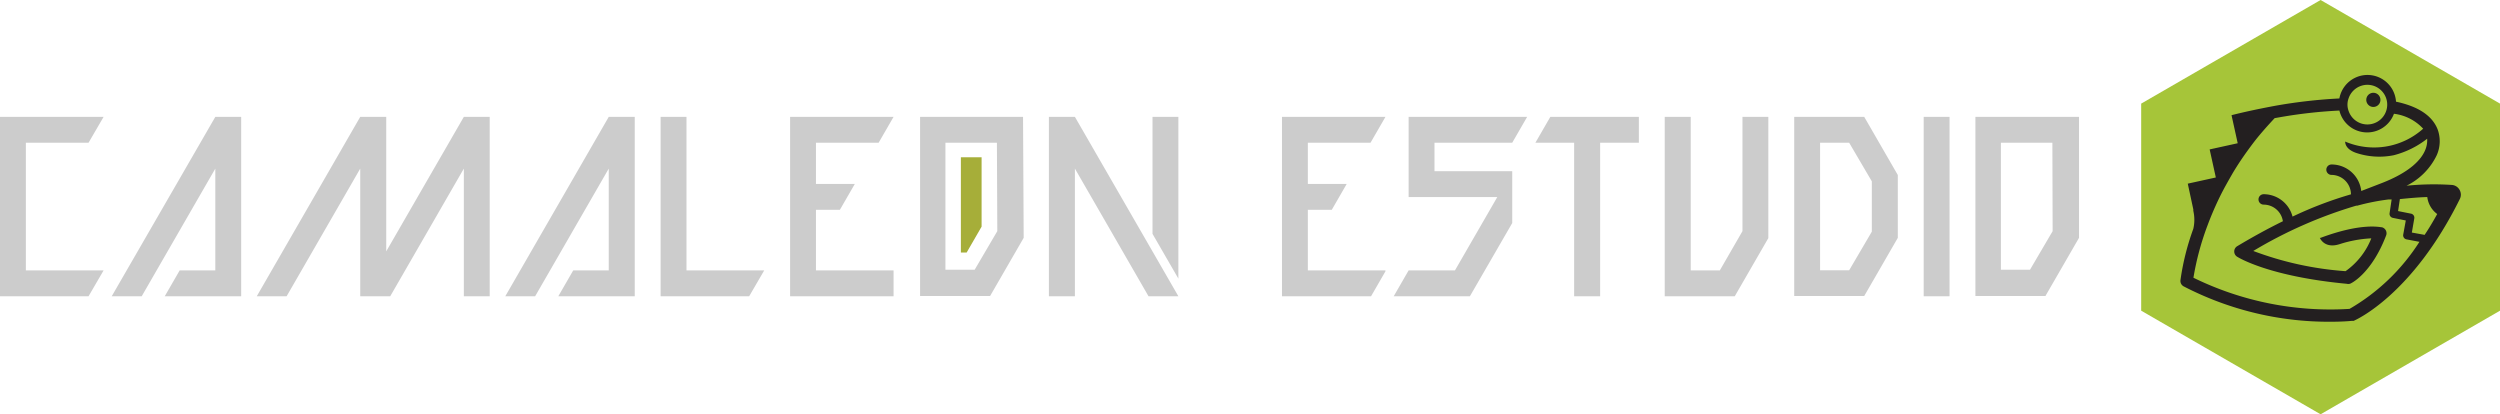 <svg xmlns="http://www.w3.org/2000/svg" width="194.25" height="32.19" viewBox="0 0 194.25 32.19"><defs><style>.cls-1{fill:#ccc;}.cls-2{fill:#a6ae39;}.cls-3{fill:#a6c539;}.cls-4{fill:#231f20;}</style></defs><title>Asset 2</title><g id="Layer_2" data-name="Layer 2"><g id="BASE"><polygon class="cls-1" points="2.01 21.01 2.01 11.09 6.88 11.09 8.05 9.08 0 9.08 0 23.02 0 23.02 6.88 23.02 8.05 21.01 8.05 21.01 2.01 21.01"/><polygon class="cls-1" points="53.34 21.01 53.34 9.08 51.33 9.08 51.33 23.02 51.33 23.02 58.21 23.02 59.38 21.01 59.38 21.01 53.34 21.01"/><polygon class="cls-1" points="36.04 9.08 36.04 9.08 30.01 19.53 30.01 9.08 27.99 9.08 27.99 9.08 19.95 23.02 19.95 23.02 19.95 23.02 22.27 23.02 27.99 13.1 27.99 23.02 27.99 23.02 30.01 23.02 30.32 23.02 36.04 13.1 36.04 23.02 38.05 23.02 38.05 9.08 36.04 9.08"/><path class="cls-1" d="M79.49,9.08h-8V23h5.44l2.61-4.52Zm-2,8.88-1.76,3H73.46V11.09h4Z"/><polygon class="cls-2" points="74.66 12.22 74.66 19.62 75.11 19.62 76.27 17.61 76.27 12.22 74.66 12.22"/><polygon class="cls-1" points="63.4 16.3 65.26 16.3 66.42 14.29 63.4 14.29 63.4 11.09 68.27 11.09 69.43 9.08 69.43 9.08 61.39 9.08 61.39 23.02 61.39 23.02 69.43 23.02 69.43 21.01 63.4 21.01 63.4 16.3"/><polygon class="cls-1" points="16.73 9.08 16.73 9.08 8.68 23.02 8.68 23.02 11.01 23.02 16.73 13.1 16.73 21.01 13.96 21.01 12.8 23.02 18.74 23.02 18.74 9.08 16.73 9.08"/><polygon class="cls-1" points="47.3 9.08 47.3 9.08 39.26 23.02 39.26 23.02 41.58 23.02 47.3 13.1 47.3 21.01 44.54 21.01 43.38 23.02 49.32 23.02 49.32 9.08 47.3 9.08"/><polygon class="cls-1" points="91.56 9.08 89.55 9.08 89.55 18.17 91.56 21.65 91.56 9.08"/><polygon class="cls-1" points="83.52 9.08 83.52 9.08 81.5 9.08 81.5 23.02 83.52 23.02 83.52 13.1 89.24 23.02 91.56 23.02 91.56 23.02 83.52 9.08"/><polygon class="cls-1" points="107.65 21.01 101.62 21.01 101.62 16.3 103.48 16.3 104.64 14.29 101.62 14.29 101.62 11.09 106.49 11.09 107.65 9.08 107.65 9.08 99.61 9.08 99.61 23.02 99.61 23.02 106.53 23.02 107.65 21.08 107.65 21.01"/><path class="cls-1" d="M144.85,9.08h-5.44V23h5.44l2.61-4.52V13.6ZM141.42,21V11.09h2.26l1.76,3V18l-1.76,3Z"/><polygon class="cls-1" points="135.39 9.08 135.39 17.96 133.63 21.01 131.37 21.01 131.37 9.08 129.35 9.08 129.35 23.02 129.35 23.02 134.79 23.02 137.4 18.5 137.4 9.08 135.39 9.08"/><rect class="cls-1" x="149.47" y="9.08" width="2.01" height="13.94"/><polygon class="cls-1" points="127.34 9.08 127.34 9.08 120.46 9.08 119.3 11.09 122.31 11.09 122.31 23.02 124.33 23.02 124.33 11.09 127.34 11.09 127.34 9.08 127.34 9.08"/><path class="cls-1" d="M153.49,9.08V23h5.44l2.61-4.52V9.08Zm6,8.88-1.76,3h-2.26V11.09h4Z"/><polygon class="cls-1" points="117.5 11.09 118.66 9.08 109.45 9.08 109.45 15.31 116.34 15.31 113.05 21.01 109.45 21.01 109.45 21.01 109.45 21.01 108.29 23.02 114.21 23.02 117.5 17.33 117.5 13.3 111.46 13.3 111.46 11.09 117.5 11.09"/><polygon class="cls-3" points="180.31 0 166.37 8.05 166.37 24.14 180.31 32.19 194.25 24.14 194.25 8.05 180.31 0"/><path class="cls-4" d="M184.41,8.31a.55.55,0,1,0-.55-.55A.55.55,0,0,0,184.41,8.31Zm6.69,6.43a.74.74,0,0,0-.59-.37,21.11,21.11,0,0,0-3.52.06,5.11,5.11,0,0,0,2.34-2.36,2.67,2.67,0,0,0,.08-2C189,9,187.91,8.27,186.17,7.9a2.22,2.22,0,0,0-4.4-.25,39.87,39.87,0,0,0-4.88.55s-1.9.34-3.5.75l.48,2.18h0l-2.18.48.48,2.18-2.18.48.43,2,0,.11a3.1,3.1,0,0,1,0,1.4,19.4,19.4,0,0,0-1,4,.48.48,0,0,0,.25.47A24.52,24.52,0,0,0,181.06,25c1,0,1.59-.06,1.68-.07l.14,0c.18-.08,4.55-2,8.25-9.47A.74.74,0,0,0,191.1,14.74Zm-8.61-7.11a1.54,1.54,0,1,1,0,1,1.41,1.41,0,0,1,0-1ZM182.56,24a24.18,24.18,0,0,1-12.13-2.42,21.24,21.24,0,0,1,1.07-4,24.78,24.78,0,0,1,1.1-2.53c.26-.51.54-1,.86-1.56q.32-.54.69-1.09.49-.72,1.05-1.45c.47-.6,1-1.19,1.54-1.77l.34-.06a37,37,0,0,1,4.69-.53,2.22,2.22,0,0,0,4.24.25A3.7,3.7,0,0,1,188.28,10a5.72,5.72,0,0,1-6.06,1c0,.31.22.66.85.88a5.68,5.68,0,0,0,2.93.18,7.06,7.06,0,0,0,2.59-1.28,1.94,1.94,0,0,1-.16.9c-.29.69-1.13,1.69-3.43,2.57l-1.53.59a2.32,2.32,0,0,0-2.31-2.06h0a.4.4,0,0,0,0,.81,1.52,1.52,0,0,1,1.51,1.51v0a29.84,29.84,0,0,0-4.54,1.73,2.32,2.32,0,0,0-2.24-1.74.4.4,0,0,0,0,.81,1.51,1.51,0,0,1,1.49,1.29q-1.71.84-3.55,1.94a.48.48,0,0,0,0,.82c.1.06,2.46,1.53,8.51,2.1a.48.48,0,0,0,.24,0c.07,0,1.68-.77,2.82-3.75a.48.48,0,0,0-.32-.64c-.15,0-1.56-.38-4.77.82l-.06,0c.06.13.44.86,1.57.48h0a9.45,9.45,0,0,1,2.43-.44,5.66,5.66,0,0,1-2,2.55,25.3,25.3,0,0,1-7.17-1.57,34.7,34.7,0,0,1,8-3.52l.08,0a17.13,17.13,0,0,1,2.41-.48l.26,0-.16,1.07a.32.32,0,0,0,.26.36l1,.2-.2,1.1a.32.32,0,0,0,.26.37l1,.19A15.84,15.84,0,0,1,182.56,24Zm5.84-5.75-1-.18.19-1.1a.32.32,0,0,0-.26-.37l-1-.2.14-.93c.79-.08,1.46-.14,2.13-.16a1.93,1.93,0,0,0,.77,1.32Q188.9,17.49,188.4,18.24Z"/></g></g></svg>